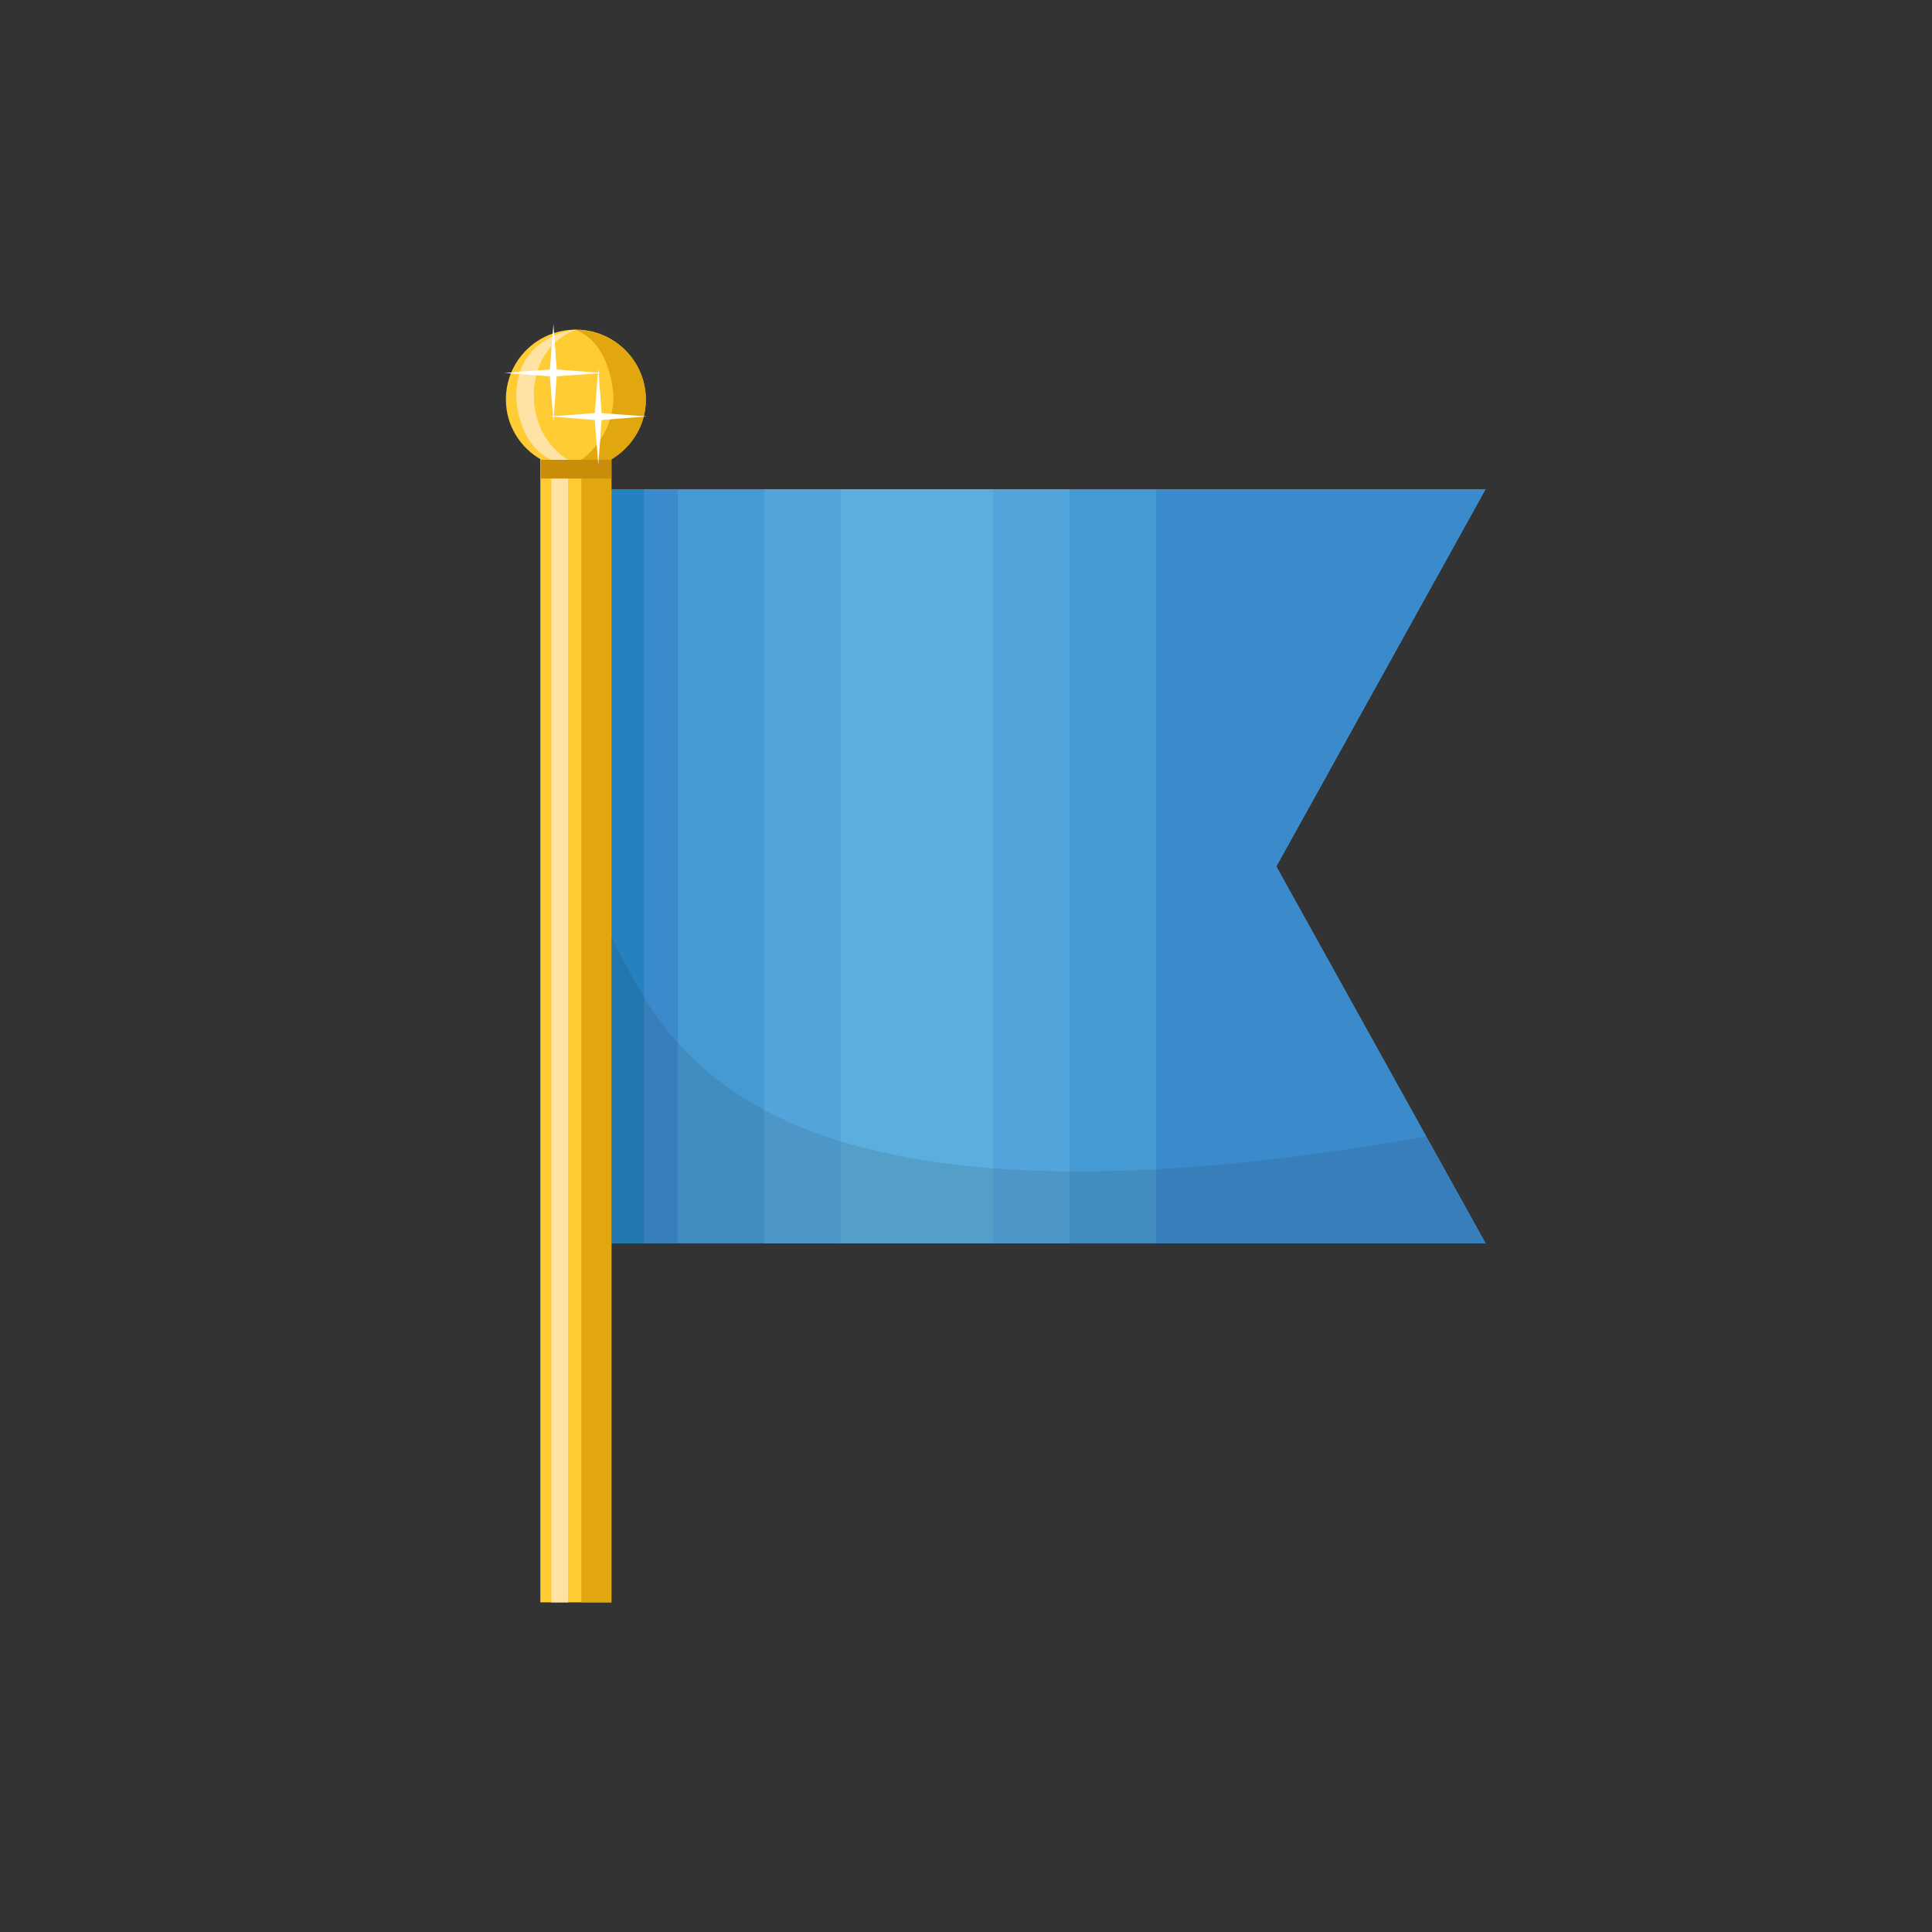 <?xml version="1.0" encoding="utf-8"?>
<!-- Generator: Adobe Illustrator 22.1.0, SVG Export Plug-In . SVG Version: 6.00 Build 0)  -->
<svg version="1.1" id="Слой_1" xmlns="http://www.w3.org/2000/svg" xmlns:xlink="http://www.w3.org/1999/xlink" x="0px" y="0px"
	 viewBox="0 0 65 65" enable-background="new 0 0 65 65" xml:space="preserve">
<rect x="0" y="0" width="65" height="65" fill="#333333" stroke="none"/>
<g>
	<g>
		<polygon fill="#469AD3" points="49.98,16.46 20.55,16.46 20.55,41.83 49.98,41.83 42.94,29.15 		"/>
		<rect x="20.55" y="16.46" fill="#3B8ACC" width="2.25" height="25.37"/>
		<polygon fill="#3B8ACC" points="38.9,41.83 38.9,16.46 49.98,16.46 42.94,29.15 49.98,41.83 		"/>
		<rect x="25.71" y="16.46" fill="#53A4DB" width="10.27" height="25.37"/>
		<rect x="28.28" y="16.46" fill="#5BAEDD" width="5.13" height="25.37"/>
		<rect x="20.55" y="16.46" fill="#2581BF" width="1.12" height="25.37"/>
	</g>
	<g>
		<rect x="18.18" y="13.33" fill="#FFCC33" width="2.39" height="40.58"/>
		<rect x="19.56" y="13.33" fill="#E2A60E" width="1.01" height="40.58"/>
		<rect x="18.55" y="13.33" fill="#FFE3A4" width="0.56" height="40.58"/>
		<rect x="18.2" y="15.47" fill="#C98D09" width="2.37" height="0.63"/>
	</g>
	<g>
		<path fill="#FFCC33" d="M19.37,11.09c-1.3,0-2.35,1.05-2.35,2.35c0,0.87,0.48,1.62,1.18,2.02h2.35c0.7-0.41,1.18-1.16,1.18-2.02
			C21.72,12.14,20.67,11.09,19.37,11.09z"/>
		<path fill="#FFE3A4" d="M19.11,15.47c0,0-1.13-0.61-1.15-2.14c0,0-0.1-1.64,1.41-2.24c0,0-2,0.17-2,2.24c0,0,0,1.57,1.17,2.14
			H19.11z"/>
		<path fill="#E2A60E" d="M19.56,15.47h0.99c0.7-0.41,1.18-1.16,1.18-2.02c0-1.3-1.05-2.35-2.35-2.35c1.21,0.49,1.26,2.24,1.26,2.24
			C20.63,14.76,19.56,15.47,19.56,15.47z"/>
	</g>
	<g>
		<polygon fill="#FFFFFF" points="18.5,12.43 18.62,10.91 18.73,12.43 20.25,12.55 18.73,12.66 18.62,14.18 18.5,12.66 16.98,12.55 
					"/>
		<polygon fill="#FFFFFF" points="20.01,13.9 20.13,12.38 20.24,13.9 21.76,14.01 20.24,14.13 20.13,15.64 20.01,14.13 18.49,14.01 
					"/>
	</g>
	<path opacity="0.1" fill="#191919" d="M47.98,38.24c-23.23,4.09-25.73-3.59-27.42-6.73v10.32h29.41L47.98,38.24z"/>
</g>
</svg>
